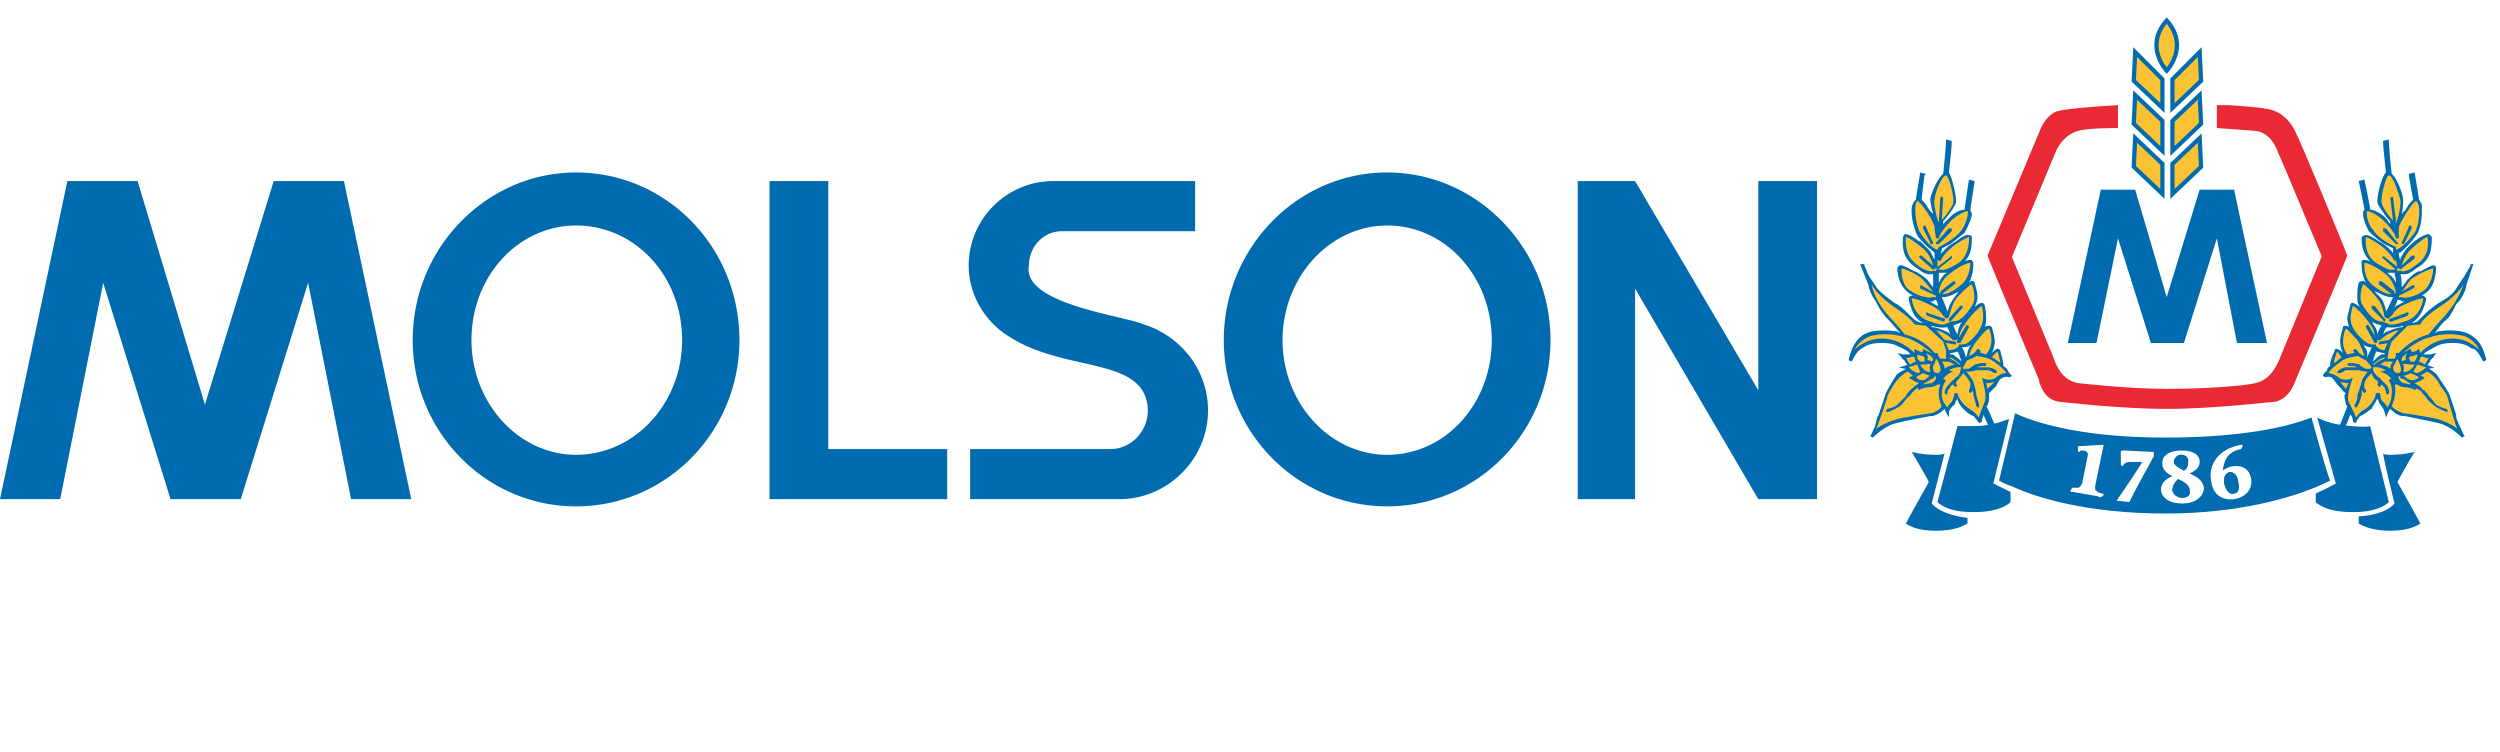 <svg height="752" viewBox="2.834 77.065 188.121 53.968" width="2500" xmlns="http://www.w3.org/2000/svg"><path d="m60.74 113.317v-23.936h4.421v20.164h8.95v3.772zm26.311 0h-11.215v-3.772h10.567c1.509 0 2.803-1.293 2.803-2.912-.107-4.098-6.146-2.803-10.352-5.498-1.833-1.077-3.127-3.127-3.127-5.392 0-3.559 2.912-6.362 6.362-6.362h10.675v3.774h-10.027c-1.401 0-2.48 1.186-2.48 2.588-.539 2.912 7.225 3.775 8.626 4.421 2.804.86 4.853 3.451 4.853 6.469 0 3.668-3.019 6.684-6.685 6.684zm52.512 0v-23.936h-4.419v15.742l-9.274-15.742h-4.312v23.936h4.312v-15.848l9.274 15.848zm-136.729 0h4.53l3.235-16.28 5.068 16.28h5.283l5.069-16.28 3.234 16.28h4.529l-5.068-23.936h-5.284l-5.176 16.822-5.067-16.822h-5.284zm92.088-11.966c0-6.901 5.5-12.617 12.292-12.617 6.794 0 12.293 5.715 12.293 12.617s-5.499 12.508-12.293 12.508c-6.792-.003-12.292-5.607-12.292-12.508zm12.293 8.627c4.421 0 7.872-3.884 7.872-8.627 0-4.745-3.451-8.626-7.872-8.626-4.313 0-7.871 3.882-7.871 8.626 0 4.743 3.557 8.627 7.871 8.627zm-73.325-8.627c0-7.01 5.607-12.617 12.292-12.617 6.793 0 12.293 5.607 12.293 12.617 0 6.901-5.5 12.508-12.293 12.508-6.792-.003-12.292-5.607-12.292-12.508zm12.293 8.627c4.421 0 7.979-3.884 7.979-8.627 0-4.853-3.558-8.626-7.979-8.626-4.313 0-7.872 3.774-7.872 8.626 0 4.743 3.559 8.627 7.872 8.627zm131.446-5.933.216.108s.107-.108.432 0l.107.107c.107.107.217.322.432.539.216.215.324.432.539.539 0 0-.107.107-.107.215 0 .217.107.432.107.648l.107.107c0 .106-1.078 2.694-1.078 2.694l.323.215s.862-1.831.972-2.264l.106.106c.106.217.106.324.106.433l.217.106s.107-.322.324-.539c.322-.106.646-.432.861-.539.107-.215.323-.539.432-.754.107.107.107.322.215.433.217.215.324.539.324.539l.107.43s.216-.539.322-.646c.324.324.647.539.972.539h.108c.539.106 1.617.324 2.588.539.861.217 1.617.971 1.725 1.078l.217-.107c-.107-.107-.217-.432-.324-.646-.107-.217-.215-.432-.322-.756v-.215l-.108-.324-.323-.971c-.106-.43-.754-1.293-.971-1.617-.107-.215-.322-.322-.646-.539l.432-.107s-.539-.106-.539-.215c.107-.106.216-.217.216-.324 0 0 .108-.106.216-.215l.217-.324-.433.107h-.431-.107c.215-.215.432-.322.646-.432.539-.322.861-.43 1.617-.43.755 0 1.078.215 1.4.43h.108c.215.109.323.217.755.971l.215-.107s-.107-.539-.322-.971c-.217-.432-.646-.971-1.511-1.186a5.274 5.274 0 0 0 -1.833 0s-.107.107-.322.107h.106c.216-.215.54-.754.862-.972l.107-.106c.217-.215.432-.646.647-1.078l.215-.217c.323-.431.433-.754.539-1.078v-.107l.54-1.617h-.214v.108c-.108.216-.324.539-.432.755-.217.323-.433.646-.646.971-.108.215-.324.43-.756.754l-.539.324c-.323.215-.754.539-.971.754-.322.324-.539.539-.646.646 0 0-.215.109-.432.109.539-.324.862-.863 1.078-1.728v-.106s0-.107-.106-.107c0-.107-.108-.107-.216-.107.755-.432.97-.971 1.078-1.941v-.108c0-.108 0-.108-.108-.216-.106-.108-.431.108-1.078.431h-.106c-.108 0-.433.216-.756.54s0 0-.107 0v.107c-.107.109-.215.324-.432.539 0-.106 0-.753-.107-.969h.107c.217 0 .432.108 1.078-.431.971-.539 1.188-1.186 1.188-2.373l-.217-.216c-.107 0-.539.108-1.077.54-.108.108-.433.323-.755.755-.108.215-.324.431-.324.647-.107-.216-.107-.432-.107-.539h.107c.216-.216.646-.54 1.188-1.294.322-.432.432-1.187.432-1.833v-.539c-.108-.107-.108-.216-.217-.323 0-.108-.322-2.049-.322-2.049l-.432.107v.108s.106.755.322 1.833c-.107.107-.322.323-.432.539l-.215.323c-.108 0-.108.108-.217.216.107-.432.107-.862.107-1.078 0-.324-.432-1.618-.861-1.941-.217-2.048-.217-2.48-.217-2.48v-.108l-.432.108v.108s0 .324.216 2.265c-.323.323-.646 1.617-.646 2.156v.108c.106.323.646 1.078.969 1.401v.216c-.106-.108-.215-.324-.43-.539-.217-.216-.756-.539-1.08-.539 0-.216-.431-2.265-.431-2.265l-.432.108s.432 2.048.432 2.157c-.108.107-.108.215-.108.323 0 .431.433 1.402.539 1.402 0 0 .541.539 1.08.862l.646.324v.431c0-.107-.106-.215-.216-.323-.217-.216-.323-.324-.862-.647-.647-.431-.972-.54-1.078-.431-.108 0-.216.107-.216.215 0 .755.216 1.294.646 1.726-.324-.108-.432-.108-.539-.108-.107.108-.107.108-.107.216v.107c0 .539.107.971.322 1.402-.106-.108-.215-.216-.322-.108-.107 0-.107 0-.216.108-.107.432-.107.754-.107 1.078 0 .215 0 .539.216.754-.324-.215-.432-.322-.646-.322 0 0-.107.107-.107.215-.107.432-.216.756-.216.971s.106.433.106.646c-.106-.107-.215-.107-.215-.107-.107 0-.215 0-.215.107-.109.432-.217.756-.217 1.078 0 .324.107.648.217.863-.217-.215-.433-.324-.539-.324 0 0-.108.109-.108.217-.216.432-.323.754-.323 1.078-.107.107-.216.107-.216.324-.219.217-.325.325-.325.432zm3.882-6.36c.107 0 .217.106.323.106.539.324.862.324 1.078.324-.106.215-.323.754-.539 1.077 0-.217-.106-.432-.216-.756-.107-.212-.217-.321-.646-.751zm1.078-1.295-.107-.108h.539c0 .108.107.432.107.755-.107-.216-.216-.432-.539-.647zm1.185 2.048c-.215.108-.323.217-.646.324 0 0 0 .106-.107.106.107-.216.215-.433.215-.539h.217l.107.106c0 .003.107.003.214.003zm-1.507 3.881v.107h-.217c-.216.107-.432.324-.646.539 0-.215.216-.646.216-.754.214.002.32.108.647.108zm-1.62-.645c.324.216.539.216.646.216 0 .106-.216.432-.322.756 0-.218 0-.539-.109-.648-.106-.108-.106-.217-.215-.324zm.648-1.728c.323.218.539.218.755.324-.107.107-.216.324-.322.646 0-.215-.108-.539-.324-.754-.003-.104-.109-.216-.109-.216zm2.372.325c0 .107-.107.107-.107.107-.215 0-.539.107-1.078.324-.107 0-.215.107-.323.215.108-.322.216-.539.323-.539.107.001.43.107 1.185-.107z" fill="#006bae"/><g fill="#fbc334"><path d="m182.05 90.999c-.107-.324.323-2.049.539-2.049.323 0 .756 1.402.862 1.833.108.323-.216 1.617-.323 1.725-.216 0-1.078-1.186-1.078-1.509z"/><path d="m183.128 94.341s-1.294-.539-1.727-1.294c-.43-.431-.539-1.294-.43-1.402.106 0 1.077.216 2.049 1.725l.106.324h.216v-.863c.217-.539 1.078-1.941 1.295-1.941.432.216.215 1.941-.107 2.373 0 0-.756 1.078-1.402 1.294z"/><path d="m183.128 95.312-.107.108s-.432-1.079-2.156-1.833c0 0-.217 1.294.755 1.941.862.539 1.078.539 1.187.539.107 0 .432-.108.432 0v.107s.324-.107.324 0c.106 0 .431 0 .861-.323.432-.323 1.294-.755 1.078-2.265 0 0-.215 0-1.186.863 0 0-.539.431-.756 1.294l-.107.216h-.217zm.216 2.696s.646-.862.862-1.187c.324-.323 1.51-.862 1.727-.862 0 0 0 .862-.539 1.51 0 0-.539.539-1.295.646 0 0-.322.106-.539 0h-.216zm-.216-.217s-.107-.754-.646-1.293c0 0-.971-.863-1.726-.97 0 0-.108 1.078.539 1.618 0 0 1.184 1.078 1.833.645z"/><path d="m182.589 99.731-.322-.106s-.108-.972-.539-1.401c0 0-.647-.863-1.08-1.078 0 0-.431 1.078 0 1.617 0 0 .433.756.972 1.077 0 0 .216.106.432.106 0 0 .431.109.539.218 0 0 .323.106 1.187-.218 0 0 1.187-.215 1.402-1.725 0 0-.217-.106-1.617.539 0 0-.433.215-.756.756-.001.003-.111.003-.218.215z"/><path d="m183.344 100.597s-.755.106-1.401.754h-.215l-.217-.107s.107-.539-.324-1.078c0 0-.539-.863-1.293-1.402 0 0-.324.863-.107 1.402 0 0 .216.754 1.188 1.402 0 0 .215.106.43.106h.217v.107s.216.323.646.323l.323-.756zm-2.588 1.938s-.216-.754-.539-1.187c0 0-.755-.863-.862-.863 0 0-.539 1.08.107 1.941 0 0 .432-.107.539-.107l-.107-.215.215-.108c-.001 0 .215.433.647.539zm-1.726.111s-.217-.324-.323-.433c0 0-.323.754-.216.863zm2.265.751s-.323-.432-.433-.539c0 0-.538-.215-.538-.323 0 0-.862.108-1.187.323 0 0-.971.646-1.078.972 0 0 .323 0 .754.323.324.322 1.078.107 1.078 0 0 0-.539 1.4-.322 1.832 0 0 .539 1.078.539 1.187 0 0 .216-.321.539-.539 0 0 .862-.43.971-1.293h.322s0 .539.217.646c0 0 .322.324.322.433 0 0 .324-.433.324-.972 0 0 .107-.646-.216-1.077l.106-.106h.108s-.323-.433-.862-.539l.432-.107s-.539-.324-.971-.217h-.106v-.004z"/><path d="m179.569 104.584s-.432 0-.646-.106c0 0 .323.432.432.539zm2.698-1.938v.106s-.433.106-.756.433h-.107c-.003 0 .43-.433.863-.539zm.645.321h-.646l-.324.218s.539.106.754.321c0 0 0-.321.216-.539zm.323.863s-.323 0-.323-.433l.323-.646s.216.433.216.539c0 .001.216.54-.216.54zm.648-.972s-.216 0-.323.107v-.107s-.107-.215.432-.539a.533.533 0 0 0 -.109.539zm.323.109-.107-.321s.217-.109.323-.109l.323-.107s0 .217-.107.324l-.106.215zm1.079.218s-.324-.218-.433-.218c0 0 .107-.215.107-.321 0 0 .107-.109.324 0 0 0 .215.106.322 0 .003 0-.211.43-.32.539zm.109.212-.324-.106-.323-.106s-.215.321-.323.539l.217.106c-.003 0 .32 0 .753-.433zm-1.727.327s.107-.324 0-.539c0 0 0-.107.432 0h.433c-.002 0-.326.645-.865.539zm0 .321s.107 0 0 0c0 0 .432-.106.539-.215 0 0 .539.215.646.323a.823.823 0 0 1 -.539.216s-.107 0-.323-.106c-.216-.218-.323-.218-.323-.218z"/><path d="m183.667 102.319s.971-.971 2.049-1.186c0 0 .971-.432 2.48-.109 0 0 .861.218 1.186 1.08 0 0-.646-.756-1.725-.862 0 0-1.51-.218-2.696 1.077l-.106-.323s-.323.323-.539.217l-.108-.217zm.863 2.265s.646-.215.755-.431c0 0-.216-.108-.324-.108 0 0 .433-.321.539-.321 0 0 .647.321.972 1.077 0 0 .538.646.538.861 0 0 .647 2.373.755 2.373 0 0-.755-.646-2.049-.863 0 0-1.833-.321-2.049-.321 0 0-.646-.218-.861-.539 0 0 .43-.863.215-1.617h.215s.217.215.756.215c0 0 .54.107.54.215l.215-.215z"/></g><path d="m184.53 94.988v.216l-.971.755c0 .108-.108.108-.108 0-.106 0-.106-.108 0-.108l.862-.863zm-2.263.108.969.755v.108c-.106.108-.106.108-.215 0l-.862-.755c-.107 0-.107-.108 0-.108-.002-.108.108-.108.108 0zm-.217 1.833.971.756v.215h-.215l-.972-.754v-.217zm2.48.323c0 .106 0 .106-.108.217l-1.078.539c-.108.107-.216.107-.216 0 0-.108 0-.108.107-.108l1.078-.646c.109-.108.109-.002.217-.002zm-3.019 1.511.756.971c.106 0 .106.106 0 .215 0 0-.108 0-.108-.107l-.862-.863v-.215zm2.588.538c0 .107-.107.107-.107.218l-1.186.43c-.109 0-.217 0-.217-.107 0 0 0-.107.107-.107l1.187-.432c.107-.111.107-.002.216-.002zm-3.02.97.646 1.078c0 .107 0 .217-.107.217h-.107l-.646-1.188v-.107c.107-.107.214-.107.214 0zm2.265.971c0 .106 0 .215-.108.215l-1.293.217h-.107c0-.106 0-.217.107-.217l1.187-.215c.105-.107.214 0 .214 0zm-4.531 2.373s.324-.218.539-.218h.863s-.216-.106-.324-.106h-.322l-.107-.106c0-.107.107-.107.217-.107h.215c.107 0 .432.107.539.107v.106c.107 0 .323.215.432.215h.322l.217-.215v.324s.107.321.432.538 0 .107.107.107c.216.215.324.322.432.432l.107.107c0 .107.215.322.107.539 0 0 0 .107-.107.107l-.107-.107v-.107c0-.108-.107-.217-.107-.323l-.107-.107-.107-.106-.107.106c0 .107-.107.107-.107 0-.107 0-.107-.106-.107-.106.107-.109 0-.217 0-.324h-.107c-.216-.215-.323-.432-.323-.539-.216.215-.538.539-.538.754 0 .109-.109.324.106.539v.109c-.106.106-.216.106-.216 0l-.107-.109v.324c-.107.432-.216.756-.322.863 0 .106-.109.106-.109.106-.106 0-.106-.106-.106-.215.106-.109.216-.324.216-.757.107-.215.217-.646.323-.971 0-.215.323-.539.433-.754-.108 0-.324 0-.647-.106h-.972c-.106 0-.322.215-.43.215h-.217c-.01-.106-.01-.106.096-.215zm4.099-12.941.216 1.726-.107.108c-.107 0-.107-.108-.107-.108l-.217-1.726.109-.107c.106 0 .106 0 .106.107zm-.539 2.265.862 1.079c.107 0 .107.107 0 .107h-.107l-.971-.97v-.216zm1.833-.215c.107 0 .107.107.107.215l-.539 1.079c0 .107-.107.107-.107.107-.107 0-.107-.107-.107-.107l.539-1.187c0-.107 0-.107.107-.107zm-.216 11.754c.54 0 1.079.432 1.187.646h.108c0 .108.215.217.323.433.216.217.431.538.539.647.322.215.754.321.754.321.107 0 .107.107.107.218h-.107s-.539-.218-.862-.433c-.106-.106-.431-.324-.646-.647-.107-.106-.217-.322-.324-.322v-.106c-.215-.109-.646-.539-1.078-.539l-.107-.109c-.001-.109.106-.109.106-.109z" fill="#006bae"/><path d="m183.021 102.752h-.539l.107-.646.217-.648 1.186-1.186.971-.107s.107-.432 1.402-1.295c0 0 1.4-.861 1.832-1.725 0 0-.215.971-1.293 2.264 0 0-1.295 1.402-1.295 1.51 0 0-1.187.217-2.265 1.402h-.216c0-.002 0 .325-.107.431zm.43 1.293s-.106.218.216.218c0 0 .216.106.323.215 0 0 .108.106.216.106v.108s-.432-.108-.539-.108c0 0-.216-.106-.322-.321-.001 0-.11-.218.106-.218z" fill="#fbc334"/><path d="m153.905 103.615c-.107-.218-.215-.218-.323-.324 0-.324-.106-.646-.216-1.078 0-.106-.107-.217-.217-.217-.106 0-.215.108-.431.323.107-.215.216-.538.216-.862 0-.322-.107-.646-.216-1.078-.108-.106-.108-.106-.216-.106s-.216 0-.322.106c.106-.215.106-.433.106-.646 0-.215 0-.539-.106-.971 0-.107-.109-.216-.217-.216s-.322.106-.539.322c.107-.216.217-.539.217-.754 0-.324-.108-.646-.217-1.078 0-.108-.107-.108-.107-.108-.107-.108-.215 0-.323.108.216-.432.323-.863.323-1.402v-.107c0-.108-.107-.108-.107-.216-.107 0-.322 0-.539.108.432-.432.539-.971.539-1.726 0-.108 0-.215-.107-.215-.215-.108-.539 0-1.078.431-.539.323-.646.431-.862.647-.106.108-.216.216-.323.323.107-.215.107-.323.107-.431l.646-.324c.432-.323 1.078-.862 1.078-.862s.539-.971.539-1.402c0-.108-.107-.216-.107-.323 0-.108.323-2.157.323-2.157l-.432-.108s-.323 2.049-.323 2.265c-.432 0-.861.323-1.078.539l-.539.539v-.216c.323-.323.862-1.078.971-1.401v-.108c0-.539-.323-1.833-.539-2.156.216-1.941.216-2.265.216-2.265v-.108l-.431-.108v.108s0 .432-.217 2.48c-.432.324-.971 1.618-.971 1.941 0 .216.107.646.216 1.078l-.216-.216-.216-.323c-.107-.216-.323-.432-.433-.539.108-1.079.217-1.833.217-1.833l.107-.108-.432-.107s-.323 1.94-.323 2.049c-.108.107-.216.216-.216.323-.107.108-.107.323-.107.539 0 .647.215 1.402.432 1.833.539.754 1.078 1.078 1.293 1.294v.539c-.106-.216-.215-.432-.322-.647l-.755-.755h-.106c-.541-.431-.863-.54-1.08-.54 0 .108-.106.108-.106.216-.108 1.187.216 1.833 1.077 2.373.647.539.972.431 1.188.431v.969c-.216-.215-.324-.43-.432-.539l-.107-.107c-.432-.324-.755-.54-.863-.54-.646-.323-.971-.539-1.186-.431 0 .108-.107.108-.107.216v.108c.107.971.432 1.51 1.187 1.941-.108 0-.216 0-.324.107v.213c.216.862.433 1.401 1.079 1.728-.216 0-.432-.109-.432-.109-.217-.107-.432-.322-.756-.646-.215-.215-.539-.539-.971-.754l-.431-.324c-.433-.324-.647-.539-.862-.754l-.646-.971c-.107-.216-.217-.539-.323-.755v-.108h-.324l.647 1.617v.107c.107.324.216.647.539 1.078l.107.217c.215.432.539.863.754 1.078l.108.106c.216.218.646.757.862.972-.107 0-.217-.107-.217-.107a5.896 5.896 0 0 0 -1.939 0c-.863.215-1.188.754-1.402 1.186s-.322.971-.322.971l.215.107c.433-.754.539-.861.756-.971.322-.215.646-.43 1.51-.43.755 0 .971.106 1.617.43.216.109.431.217.539.432h-.539l-.432-.107.322.324c0 .107.217.215.217.215 0 .107.107.218.215.324-.106.107-.646.215-.646.215l.431.107h.108c-.324.217-.647.324-.755.539-.217.324-.755 1.188-.862 1.617l-.323.971-.107.324-.107.215c-.107.324-.107.539-.216.756-.108.215-.216.539-.323.646l.215.107c.108-.107.863-.861 1.727-1.078.861-.215 2.049-.433 2.588-.539h.107c.216 0 .646-.215.971-.539 0 .106.322.646.322.646v-.43s.109-.324.433-.539c0-.109.108-.324.216-.433 0 .215.217.539.432.754.107.107.432.433.756.539.215.217.431.539.431.539l.216-.106c0-.106 0-.216.107-.433v-.106c.216.433.971 2.264.971 2.264l.432-.215s-1.078-2.588-1.187-2.694c.108 0 .108-.107.108-.107.106-.217.106-.432.106-.648v-.215l.539-.539c.106-.217.216-.432.323-.539.107 0 .107-.107.216-.107.323-.108.433 0 .433 0l.215-.108a1.404 1.404 0 0 1 -.332-.431zm-4.205-5.177c-.217.324-.217.539-.323.756a10.112 10.112 0 0 0 -.433-1.078c.217 0 .539 0 1.08-.324.106 0 .215-.107.215-.107-.323.43-.429.539-.539.753zm-.971-1.401v-.755h.646c-.107 0-.107.108-.216.108-.215.215-.321.431-.43.647zm-.43 1.401.106-.107h.109c.106.107.106.324.215.539 0 0 0-.107-.107-.107-.217-.106-.432-.215-.539-.324zm1.833 3.775c.107.106.217.539.323.754-.216-.215-.539-.432-.646-.539h-.217v-.106c.324-.003.432-.109.54-.109zm.862-.217c-.106.108-.106.433-.216.647-.107-.324-.215-.647-.323-.756.216 0 .433 0 .755-.215-.107.109-.216.218-.216.324zm-.645-1.832c-.108.215-.217.539-.217.754-.216-.321-.216-.539-.322-.646.106-.107.322-.107.754-.324-.109-.002-.109.11-.215.216zm-.972.215s.106.218.216.539c-.107-.106-.216-.215-.322-.215-.433-.218-.863-.324-.972-.324h-.108v-.106c.753.212.97.106 1.186.106z" fill="#006bae"/><g fill="#fbc334"><path d="m149.81 90.999c.106-.324-.324-2.049-.539-2.049-.324 0-.863 1.402-.863 1.833-.107.323.216 1.617.322 1.725.108 0 1.08-1.186 1.08-1.509z"/><path d="m148.729 94.341s1.187-.539 1.726-1.294c.323-.431.539-1.294.433-1.402-.107 0-1.078.216-2.05 1.725l-.108.324h-.215s-.107-.647-.107-.863c-.107-.539-1.078-1.941-1.295-1.941-.322.216-.106 1.941.217 2.373 0 0 .646 1.078 1.294 1.294z"/><path d="m148.622 95.312.216.108s.433-1.079 2.156-1.833c0 0 .108 1.294-.755 1.941-.862.539-1.186.539-1.186.539-.109 0-.433-.108-.539 0v.107s-.217-.107-.324 0c0 0-.432 0-.862-.323-.431-.323-1.187-.755-1.078-2.265 0 0 .215 0 1.294.863 0 0 .539.431.755 1.294v.216h.323zm-.107 2.696s-.646-.862-.971-1.187c-.216-.323-1.402-.862-1.618-.862 0 0-.106.862.433 1.51 0 0 .646.539 1.401.646 0 0 .323.106.431 0h.324zm.214-.217s0-.754.646-1.293c0 0 .971-.863 1.727-.97 0 0 0 1.078-.647 1.618 0 0-1.184 1.078-1.726.645z"/><path d="m149.271 99.731.215-.106s.216-.972.539-1.401c0 0 .756-.863 1.187-1.078 0 0 .433 1.078 0 1.617 0 0-.431.756-.971 1.077 0 0-.216.106-.539.106 0 0-.323.109-.539.218 0 0-.216.106-1.078-.218 0 0-1.187-.215-1.401-1.725 0 0 .215-.106 1.51.539 0 0 .539.215.863.756-.003.003-.003.003.214.215z"/><path d="m148.515 100.597s.646.106 1.295.754h.215l.216-.107s0-.539.432-1.078c0 0 .539-.863 1.294-1.402 0 0 .217.863 0 1.402 0 0-.216.754-1.078 1.402 0 0-.216.106-.432.106h-.216v.107s-.216.323-.755.323l-.323-.756c-.002.003-.434-.536-.648-.751zm2.479 1.938s.216-.754.647-1.187c0 0 .646-.863.861-.863 0 0 .539 1.08-.216 1.941 0 0-.323-.107-.431-.107v-.215l-.217-.108c.004 0-.212.433-.644.539zm1.726.111s.217-.324.432-.433c0 0 .216.754.216.863-.002 0-.541-.43-.648-.43zm-2.157.751s.215-.432.322-.539c0 0 .646-.215.646-.323 0 0 .863.108 1.187.323 0 0 .972.646 1.078.972 0 0-.432 0-.755.323-.323.322-1.078.107-1.078 0 0 0 .432 1.4.217 1.832 0 0-.433 1.078-.433 1.187 0 0-.216-.321-.539-.539 0 0-.862-.43-1.078-1.293h-.216s-.107.539-.216.646c0 0-.323.324-.323.433 0 0-.432-.433-.432-.972 0 0 0-.646.324-1.077l-.217-.106s.323-.433.756-.539l-.324-.107s.539-.324.971-.217h.109v-.004z"/><path d="m152.288 104.584s.432 0 .646-.106l-.539.539zm-2.695-1.938v.106s.323.106.646.433h.107c.003 0-.43-.433-.753-.539zm-.649.321h.539l.433.218s-.539.106-.755.321c0 0 0-.321-.217-.539zm-.322.863s.322 0 .216-.433c0 0-.108-.432-.323-.646 0 0-.107.433-.216.539 0 .001-.109.54.323.54zm-.755-.972s.216 0 .323.107l.107-.107s.107-.215-.539-.539c.002 0 .218.216.109.539zm-.216.109v-.321s-.107-.109-.217-.109l-.322-.107v.324l.216.215c0-.002.216-.002.323-.002zm-1.078.218s.322-.218.432-.218c0 0-.107-.215-.107-.321 0 0-.107-.109-.323 0 0 0-.323.106-.323 0-.002 0 .213.43.321.539zm-.108.212s.216-.106.324-.106c0 0 .216-.106.323-.106 0 0 .107.321.216.539l-.106.106s-.326 0-.757-.433zm1.618.327s-.107-.324 0-.539c0 0 .107-.107-.323 0h-.432s.323.645.755.539zm0 .321s-.323-.106-.539-.215c0 0-.432.215-.539.323.107.107.217.216.539.216 0 0 .107 0 .216-.106.216-.218.323-.218.323-.218z"/><path d="m148.19 102.319s-1.078-.971-2.049-1.186c0 0-1.078-.432-2.479-.109 0 0-.863.218-1.294 1.08 0 0 .646-.756 1.833-.862 0 0 1.401-.218 2.694 1.077v-.323s.433.323.647.217v-.217c.002 0 .541.323.648.323zm-.968 2.265s-.541-.215-.757-.431l.324-.108s-.324-.321-.433-.321c0 0-.646.321-1.078 1.077 0 0-.432.646-.432.861 0 0-.754 2.373-.861 2.373 0 0 .861-.646 2.156-.863 0 0 1.832-.321 2.049-.321 0 0 .646-.218.754-.539 0 0-.43-.863-.106-1.617h-.216s-.217.215-.862.215c0 0-.432.107-.538.215l-.109-.215z"/></g><path d="m147.328 94.988c-.106 0-.106.108 0 .216l.862.755c.107.108.216.108.216 0v-.108l-.972-.863zm2.265.108-.971.755s-.107.108 0 .108c0 .108.107.108.107 0l.971-.755v-.108c0-.108-.107-.108-.107 0zm.217 1.833-.972.756v.215h.106l.972-.754c.108-.107.108-.107 0-.217zm-2.482.323v.217l1.187.539c.107.107.107.107.107 0 .107-.108.107-.108 0-.108l-1.188-.646c.003-.108-.106-.002-.106-.002zm3.021 1.511-.863.971v.215c.107 0 .107 0 .216-.107l.755-.863c.107-.106.107-.106 0-.215h-.108zm-2.589.538c0 .107 0 .107.107.218l1.187.43c.107 0 .107 0 .107-.107.107 0 0-.107 0-.107l-1.294-.432c0-.111-.107-.002-.107-.002zm3.018.97-.646 1.078c-.107.107 0 .217 0 .217h.217l.646-1.188c0-.107 0-.107-.106-.107-.001-.107-.111-.107-.111 0zm-2.263.971c0 .106 0 .215.107.215l1.294.217h.108c0-.106 0-.217-.108-.217l-1.294-.215c0-.107-.107 0-.107 0zm4.528 2.373s-.323-.218-.646-.218h-.863c.107 0 .324-.106.432-.106h.323v-.106c0-.107 0-.107-.106-.107h-.215c-.216 0-.432.107-.538.107l-.107.106c-.108 0-.217.215-.432.215h-.217-.107l-.107-.215-.107.324s0 .321-.322.538c-.108 0-.108.107-.108.107-.323.215-.323.322-.433.432l-.106.107a.828.828 0 0 0 -.216.539l.107.107c.107 0 .107-.107.107-.107v-.107c0-.108.107-.217.217-.323v-.107c.106 0 .106-.106.215-.106 0 0 0 .106.107.106 0 .107.107.107.107 0 .107 0 .107-.106 0-.106 0-.109 0-.217.107-.324.217-.215.323-.432.432-.539.217.215.432.539.539.754 0 .109 0 .324-.107.539v.109c0 .106.107.106.216 0v-.109c.108.109.108.217.108.324.107.432.215.756.215.863.107.106.107.106.216.106v-.215c0-.109-.106-.324-.216-.757 0-.215-.107-.646-.215-.971a3.298 3.298 0 0 0 -.539-.754c.215 0 .431 0 .754-.106h.863c.215 0 .431.215.539.215h.106c.103-.106-.003-.106-.003-.215zm-4.205-12.941-.108 1.726s0 .108.108.108l.106-.108.109-1.726s0-.107-.109-.107c0 0-.106 0-.106.107zm.645 2.265-.969 1.079v.107h.215l.971-.97v-.216zm-1.832-.215c-.107 0-.107.107-.107.215l.539 1.079c0 .107 0 .107.107.107s.107-.107.107-.107l-.539-1.187c.002-.107-.107-.107-.107-.107zm.109 11.754c-.538 0-.971.432-1.187.646-.108.108-.217.217-.323.433l-.647.647c-.215.215-.754.321-.754.321s-.107.107-.107.218h.216s.539-.218.862-.433c.106-.106.322-.324.539-.647a.783.783 0 0 0 .322-.322l.108-.106c.106-.109.539-.539.971-.539.107 0 .107-.109.107-.109 0-.109 0-.109-.107-.109z" fill="#006bae"/><path d="m148.838 102.752h.433v-.646l-.217-.648-1.294-1.186-.862-.107s-.217-.432-1.51-1.295c0 0-1.294-.861-1.726-1.725 0 0 .106.971 1.187 2.264 0 0 1.293 1.402 1.293 1.51 0 0 1.295.217 2.266 1.402h.216c-.002-.002.105.325.214.431zm-.432 1.293s0 .218-.216.218c0 0-.217.106-.323.215l-.216.106-.107.108s.539-.108.646-.108c0 0 .216-.106.324-.321.001 0 .001-.218-.108-.218z" fill="#fbc334"/><path d="m169.649 85.175v.216c.106 0 2.91.215 2.91.215 1.078.108 1.617 1.294 1.727 1.726.107.107 1.725 4.097 3.234 7.656v.108l-3.234 7.871c-.432.863-.863 1.402-1.727 1.617s-3.773.433-6.686.433-6.686-.433-6.686-.433c-.972-.215-1.401-.86-1.726-1.617 0-.106-.108-.215-.108-.321l-3.127-7.549 3.235-7.764c.323-.863.97-1.51 1.726-1.726s2.479-.215 3.02-.215v-1.726c-2.049.108-4.205.324-4.421.432-.647.107-1.187.755-1.511 1.617l-3.881 9.273c0 .108 3.881 9.381 3.881 9.381v.107c.324.971.756 1.401 1.511 1.51 0 0 4.528.539 8.087.539s7.872-.539 8.195-.539c.755-.215 1.186-.754 1.51-1.617 0 0 3.882-9.273 3.882-9.381-.216-.647-3.666-8.95-3.882-9.273-.324-.755-.971-1.401-1.618-1.617-.431-.216-1.833-.324-3.45-.432h-.861z" fill="#e92a35"/><path d="m165.552 90.351v-2.264l-2.049-1.941-.107 2.156z" fill="#fbc334"/><path d="m165.394 89.981v-1.826l-1.748-1.656-.088 1.739zm.317-1.894v2.634l-.269-.255-2.157-2.049-.054-.051.004-.072.107-2.157.018-.346.252.238 2.049 1.941.05.047z" fill="#006bae"/><path d="m165.552 87.116v-2.264l-2.049-1.941-.107 2.156z" fill="#fbc334"/><path d="m165.394 86.746v-1.827l-1.748-1.655-.088 1.739zm.317-1.894v2.634l-.269-.255-2.157-2.049-.054-.051.004-.072.107-2.157.018-.346.252.238 2.049 1.941.05.047z" fill="#006bae"/><path d="m165.552 83.881v-2.156l-2.049-2.049-.107 2.157z" fill="#fbc334"/><path d="m165.394 83.511v-1.721l-1.748-1.748-.088 1.726zm.317-1.786v2.527l-.269-.255-2.157-2.049-.054-.051.004-.072.107-2.157.018-.359.255.254 2.049 2.049.047.046z" fill="#006bae"/><path d="m166.308 90.351v-2.264l2.046-1.941.109 2.156z" fill="#fbc334"/><path d="m166.147 90.351v-2.332l.049-.047 2.05-1.941.251-.238.018.346.107 2.157.004.072-.055.051-2.155 2.049-.269.255zm.319-2.196v1.826l1.834-1.743-.087-1.739z" fill="#006bae"/><path d="m166.308 87.116v-2.264l2.046-1.941.109 2.156z" fill="#fbc334"/><path d="m166.147 87.116v-2.332l.049-.047 2.05-1.941.251-.238.018.346.107 2.157.004.072-.055.051-2.155 2.049-.269.255zm.319-2.197v1.827l1.834-1.743-.087-1.739z" fill="#006bae"/><path d="m166.308 83.881v-2.156l2.046-2.049.109 2.157z" fill="#fbc334"/><path d="m166.147 83.881v-2.223l.045-.046 2.05-2.049.254-.254.019.359.107 2.157.004.072-.055.051-2.155 2.049-.269.255zm.319-2.09v1.721l1.834-1.743-.086-1.726z" fill="#006bae"/><path d="m165.875 81.078s1.726-1.833 0-3.774c-1.726 1.941 0 3.774 0 3.774z" fill="#fbc334"/><path d="m165.875 80.829c.331-.435 1.181-1.808 0-3.278-1.181 1.47-.332 2.843 0 3.278zm.119-3.631c1.821 2.05.003 3.982-.002 3.987l-.117.127-.117-.127c-.005-.005-1.823-1.938-.002-3.987l.119-.133zm-7.559 24.367h2.156l1.618-7.871 2.479 7.871h2.481l2.48-7.871 1.51 7.871h2.264l-2.481-11.537h-2.588l-2.479 8.087-2.372-8.087h-2.588zm-10.568 10.245.106.217s-1.51 2.695-1.725 3.127c.322.215.971.539 2.266.539 1.51 0 2.155-.433 2.371-.539v-.432c-1.832-.216-2.48-.863-2.588-.972l-.107-.106s.754-2.912.971-3.773c-.217.107-.432.107-.646.107a7.75 7.75 0 0 1 -1.834-.215 45.24 45.24 0 0 1 1.186 2.047zm34.829-1.832c-.217 0-.432 0-.539-.107.107.754.863 3.773.863 3.773l-.108.106c-.106.106-.755.756-2.588.862v.539c.216.107.862.539 2.372.539 1.294 0 1.941-.323 2.265-.539-.216-.432-1.726-3.127-1.726-3.127s.755-1.401 1.295-2.264a7.668 7.668 0 0 1 -1.834.218z" fill="#006bae"/><path d="m154.015 107.281c-.324.106-1.295.538-2.589.538h-1.294l-1.51 5.716s.646.754 2.588.754h.216c2.05 0 2.695-.754 2.695-.754v-.757c-.862-.432-1.294-.646-1.294-.646zm28.574 6.254-1.402-5.716s-.322.107-1.4 0c-1.617-.108-2.372-.538-2.588-.647l1.402 4.961s-.539.324-1.511.757v.646s.646.754 2.695.754h.216c1.939-.001 2.588-.755 2.588-.755zm-11.969-2.264c-.324.108-.432.323-.432.756.106.646.432.971.754.863.324 0 .433-.433.324-.757.001-.539-.324-.862-.646-.862zm-3.883.539c-.217.217-.432.432-.432.862.107.433.539.539.754.539.217 0 .647-.106.541-.539.001-.432-.431-.648-.863-.862zm.432-.648c.216-.106.323-.322.323-.754 0-.218-.216-.433-.539-.433s-.539.324-.539.539.323.432.755.648z" fill="#006bae"/><path d="m176.767 107.172c-1.078.433-4.313 1.511-10.998 1.511-6.795 0-10.138-1.293-11.322-1.832 0 .215-.108.539-.108.539s-.971 4.098-1.078 4.528c.216.106.539.322.972.431 1.832.862 5.715 2.049 11.537 2.049 5.5 0 9.381-1.187 11.215-1.939.539-.217.971-.432 1.187-.539-.22-.435-1.405-4.748-1.405-4.748zm-15.636 5.824-.108.106c-.106.107-.215.107-.322 0l-1.833-.324c-.108 0-.323 0-.216-.106l.106-.215h.433c.107 0 .216-.108.322-.324l.432-2.155c0-.324-.322-.324-.538-.324l-.108.109c-.107 0-.107-.109-.107-.109v-.322l1.941-.109-.646 3.127c0 .217 0 .324.106.324.106.216.644.216.538.322zm3.772-2.912c-.322.646-1.51 2.694-1.832 3.451l-.971-.107c.539-.756 1.617-2.372 1.94-2.911h-.972c-.432 0-.538.432-.538.323l-.107-.108v-.969c0-.109.107-.109.216-.109l2.264.109zm2.159 3.56c-.971 0-1.617-.433-1.617-1.078 0-.539.539-.863.863-.972-.433-.215-.756-.538-.756-.862-.107-.754.646-1.078 1.401-1.078s1.401.217 1.401.863c0 .539-.539.754-.754.862.43.215.969.431 1.078 1.078.001.647-.647 1.187-1.616 1.187zm3.88-.327c-.862.109-1.617-.321-1.726-1.399-.216-1.078.433-2.373 2.265-2.696.107 0 .107 0 .107.108l-.107.215c-1.187.218-1.293 1.078-1.401 1.617.323-.216.647-.322.755-.322.863-.108 1.294.322 1.402.97.108.862-.539 1.401-1.295 1.507z" fill="#006bae"/><path d="m166.953 109.978c.323 0 .539.215.539.432 0 .432-.107.646-.323.754-.432-.215-.755-.432-.755-.646 0-.215.216-.54.539-.54zm.109 3.233c-.215 0-.646-.106-.754-.539 0-.432.215-.646.43-.862.433.217.863.432.863.862.107.432-.325.539-.539.539zm3.88-.321c-.322.106-.646-.218-.754-.863 0-.433.106-.646.432-.756.322 0 .646.323.646.862.109.324.001.757-.324.757z" fill="#006bae"/></svg>
